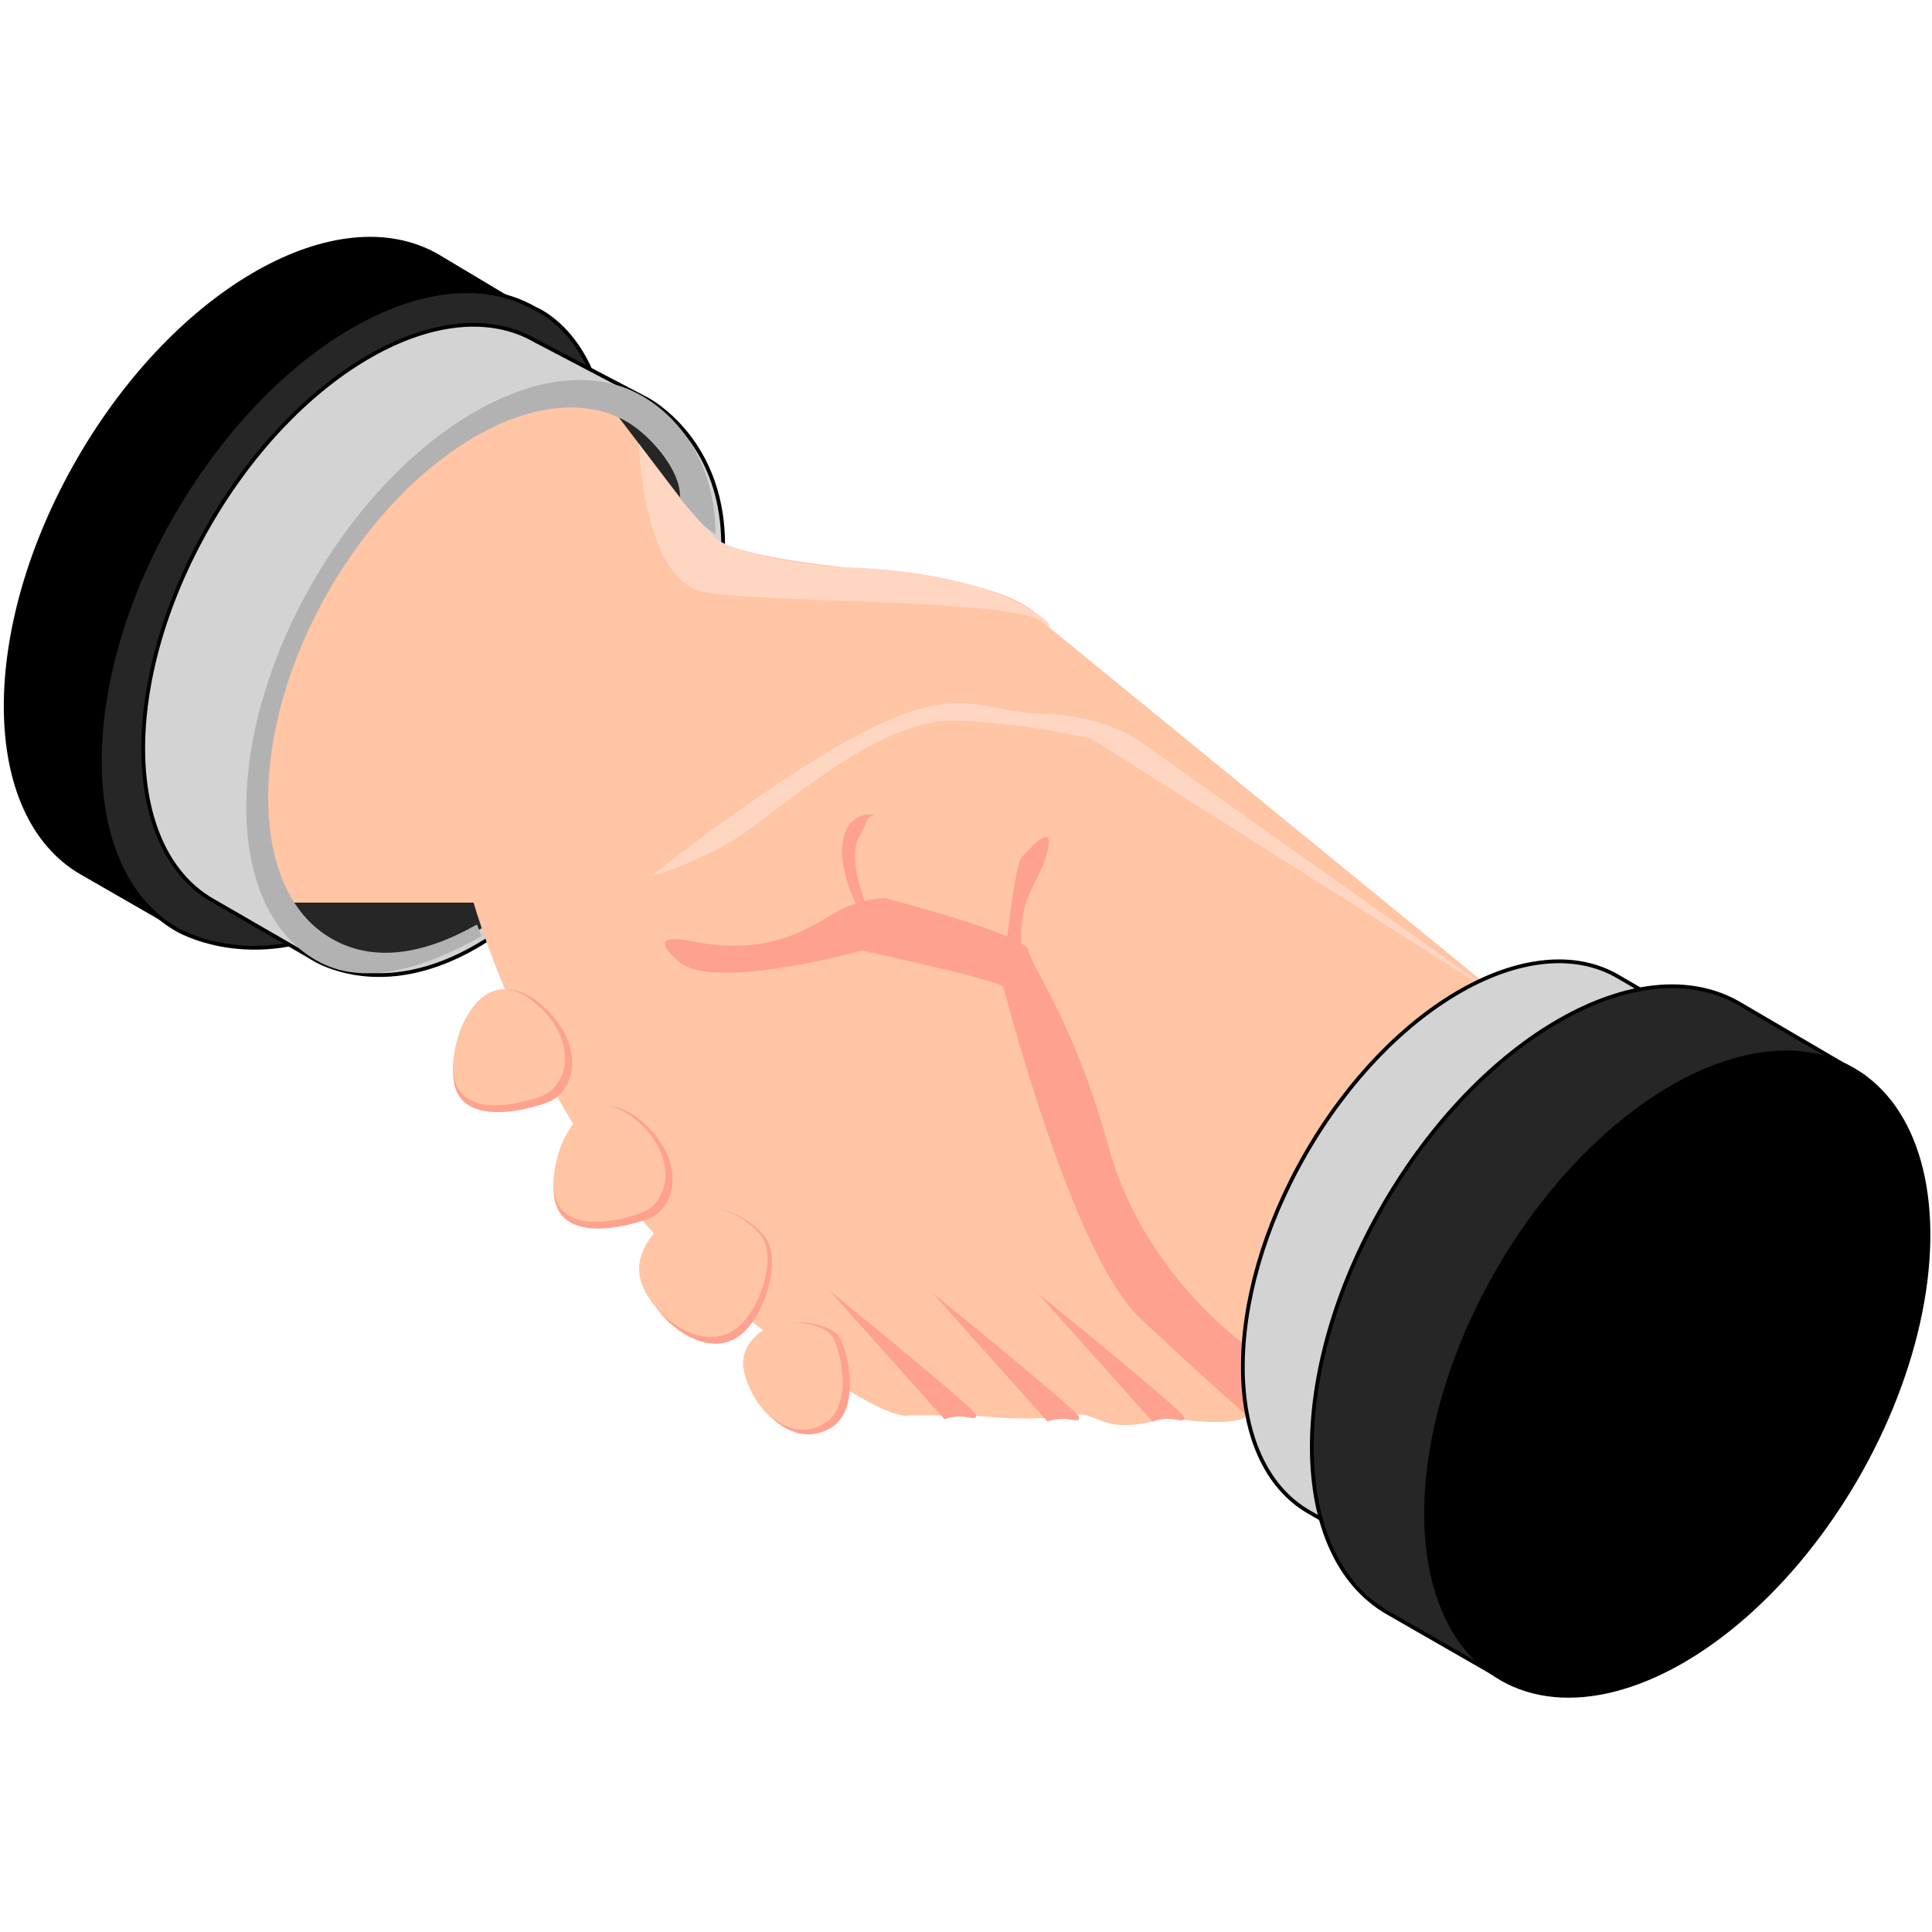 <?xml version="1.0" encoding="UTF-8"?> <!-- Generator: Adobe Illustrator 24.1.2, SVG Export Plug-In . SVG Version: 6.00 Build 0) --> <svg xmlns="http://www.w3.org/2000/svg" xmlns:xlink="http://www.w3.org/1999/xlink" version="1.1" x="0px" y="0px" viewBox="0 0 512 512" style="enable-background:new 0 0 512 512;" xml:space="preserve"> <style type="text/css"> .st0{fill:#262626;stroke:#000000;stroke-miterlimit:10;} .st1{fill:#D3D3D3;stroke:#000000;stroke-miterlimit:10;} .st2{fill:#262626;} .st3{fill:#FFC5A4;} .st4{fill:#FFA18F;} .st5{fill:#B2B2B2;} .st6{fill:#FFD6C2;} .st7{stroke:#000000;stroke-miterlimit:10;} </style> <g id="Layer_1"> <path d="M21.3,231.7C-5.4,216.2-5.8,167,20.4,121.6S89.4,52,116.2,67.4l28.1,16.8c0,0,37.4,53.5,2.1,115.9 C109.5,265.5,50,248.2,50,248.2L21.3,231.7z"></path> <path class="st0" d="M46.8,246.3c-26.7-15.4-27.2-64.8-0.9-110.2s69.1-69.7,95.9-54.3c0,0,17.9,6.9,19.1,37.1 c1.9,47.4-30.9,106.7-68.4,125.9C66.5,258.2,46.8,246.3,46.8,246.3z"></path> <path class="st1" d="M56.3,238.6c-24.1-13.9-24.5-58.4-0.9-99.4s62.4-62.9,86.5-48.9l29.2,15.3c0,0,49.4,24.4-5,104.6 c-47.3,69.7-84,43.3-84,43.3L56.3,238.6z"></path> <ellipse transform="matrix(0.5 -0.866 0.866 0.5 -92.909 200.549)" class="st2" cx="127.2" cy="180.7" rx="79.5" ry="46.8"></ellipse> <path class="st3" d="M70.4,239.2h55.1c0,0,18.5,65.7,63.3,102.6s52.1,33.3,52.1,33.3h17c0,0,15.1,1.8,24.8,0 c9.7-1.8,7.9,6.1,26.6,0.6c0,0,18.2,3,21.2-0.6c3-3.6,69-109.6,69-109.6L276.5,165c0,0-3-10.3-44.8-13.9s-44.2-9.7-44.2-9.7 l-23.6-30.9c0,0-11.2-17.9-40.3,3.3C111.2,123,59.8,156.5,70.4,239.2z"></path> <path class="st4" d="M183.6,249.5c-3.2-0.6-12.7-2.4-3.6,5.4c9.1,7.9,48.4-3,48.4-3s36.9,7.9,37.5,9.7c0.6,1.8,18.2,70.8,36.3,87.8 c18.2,17,28.2,25.7,28.2,25.7s-3.2-15.4-0.8-19c0,0-26.7-18.8-35.8-52.1c-9.1-33.3-20.6-47.8-21.2-52.1 c-0.6-4.2-38.1-13.9-38.1-13.9s-6.1,0-12.7,3.6S204.8,253.7,183.6,249.5z"></path> <path class="st5" d="M126.4,245c-14.3,8.1-27.6,10.1-38.6,3.7c-22.1-12.7-22.3-54.6-0.7-92.1c21.6-37.5,57.1-57.5,79.1-44.8 c6.7,3.9,16.1,14.9,13.6,22.3l9.8,7.5c0-17.6-8.5-30.4-19.5-36.7c-24.3-14-63.4,8.1-87.2,49.4c-23.8,41.3-23.5,86.2,0.9,100.2 c12.2,7,28,2.5,43.8-6.4L126.4,245z"></path> <path class="st6" d="M399.4,265.5l-86-61l-9.6-6.8c0,0-9.1-7.9-26.6-8.5c-17.6-0.6-22.4-7.9-46,3.6c-23.6,11.5-58.7,39.4-58.7,39.4 s13.3-3.6,24.8-11.5c11.5-7.9,36.3-30.3,55.7-29.7c19.4,0.6,36.3,4.8,36.3,4.8L399.4,265.5z"></path> <path class="st1" d="M346.9,400.7c-23.1-13.3-23.4-55.9-0.8-95.1c22.6-39.2,59.7-60.2,82.7-46.8l28.9,16.9l-86,139.3L346.9,400.7z"></path> <path class="st0" d="M367.6,427.3c-26.2-15.2-26.7-63.6-0.9-108.1s67.9-68.4,94.1-53.3l32.8,19.2l-97.8,158.4L367.6,427.3z"></path> <ellipse transform="matrix(0.5 -0.866 0.866 0.5 -93.155 566.995)" class="st7" cx="444.5" cy="364.2" rx="93.2" ry="54.9"></ellipse> <path class="st4" d="M148.2,306.1c1.8-6,9.7-21.2,23.6-7.3c10,10,7,21.5,0,24.2C168.4,324.3,139.9,333.7,148.2,306.1z"></path> <path class="st3" d="M148.1,305.3c1.7-5.6,9.1-20,22.2-6.9c9.4,9.4,6.6,20.3,0,22.9C167.1,322.6,140.3,331.4,148.1,305.3z"></path> <path class="st4" d="M121.6,275.2c1.8-6,9.7-21.2,23.6-7.3c10,10,7,21.5,0,24.2C141.7,293.5,113.2,302.8,121.6,275.2z"></path> <path class="st3" d="M121.5,274.4c1.7-5.6,9.1-20,22.2-6.9c9.4,9.4,6.6,20.3,0,22.9C140.5,291.7,113.6,300.6,121.5,274.4z"></path> <path class="st4" d="M195.7,354.2c6.8-4.7,11.5-20,7.3-26s-17-12.7-25.4-4.2c-8.5,8.5-8.5,15.1-4.2,21.8 C177.6,352.4,187.9,359.6,195.7,354.2z"></path> <path class="st3" d="M194.5,352.5c6.8-4.5,11.5-19.1,7.3-24.9c-4.2-5.8-17-12.2-25.4-4.1c-8.5,8.1-8.5,14.5-4.2,20.8 C176.3,350.7,186.6,357.7,194.5,352.5z"></path> <path class="st4" d="M200.9,371.4c1.9,3.4,9.7,12.1,18.8,7.3c9.1-4.8,4.8-21.8,2.4-24.8s-13.9-6.1-20.6,0 C196.7,358.2,196,363,200.9,371.4z"></path> <path class="st3" d="M200.1,370.6c1.8,3.2,9.2,11.5,17.9,6.9c8.7-4.6,4.6-20.8,2.3-23.7c-2.3-2.9-13.3-5.8-19.7,0 C196.1,358,195.5,362.5,200.1,370.6z"></path> <path class="st6" d="M169.3,117.6c0,0,1,36.2,17.3,39.3c16.3,3,82.3,1.8,89.6,7.9c7.3,6.1-3.6-13.3-53.3-14.5 c-8.5-0.2-29.2-3.9-33.1-7.6C180.6,133.8,173,122.3,169.3,117.6z"></path> <path class="st4" d="M270.8,227.1c1.5-1.5,9.1-10.3,6.7-1.2c-2.4,9.1-7.9,11.5-6.7,26c1.2,14.5-4.2-0.6-4.2-0.6 S269,228.9,270.8,227.1z"></path> <path class="st4" d="M227.8,221.6c1.5-2.3,1.8-5.4,3.6-5.4c1.8,0-6.1-2.4-7.9,6.1c-1.8,8.5,4.2,18.8,4.2,18.8l1.8-1.2 C229.6,239.8,224.2,227.1,227.8,221.6z"></path> <path class="st4" d="M305.4,376.7l-30.4-34c0,0,38.1,30.9,38.7,32.7c0.6,1.8-1.8,0.6-4.2,0.6S305.4,376.7,305.4,376.7z"></path> <path class="st4" d="M277.6,376.7l-30.4-34c0,0,38.1,30.9,38.7,32.7s-1.8,0.6-4.2,0.6S277.6,376.7,277.6,376.7z"></path> <path class="st4" d="M250.3,376.1l-30.4-34c0,0,38.1,30.9,38.7,32.7c0.6,1.8-1.8,0.6-4.2,0.6C252,375.4,250.3,376.1,250.3,376.1z"></path> </g> <g id="Layer_2"> <g> </g> <g> </g> <g> </g> <g> </g> <g> </g> <g> </g> <g> </g> <g> </g> <g> </g> <g> </g> <g> </g> <g> </g> <g> </g> <g> </g> <g> </g> </g> </svg> 